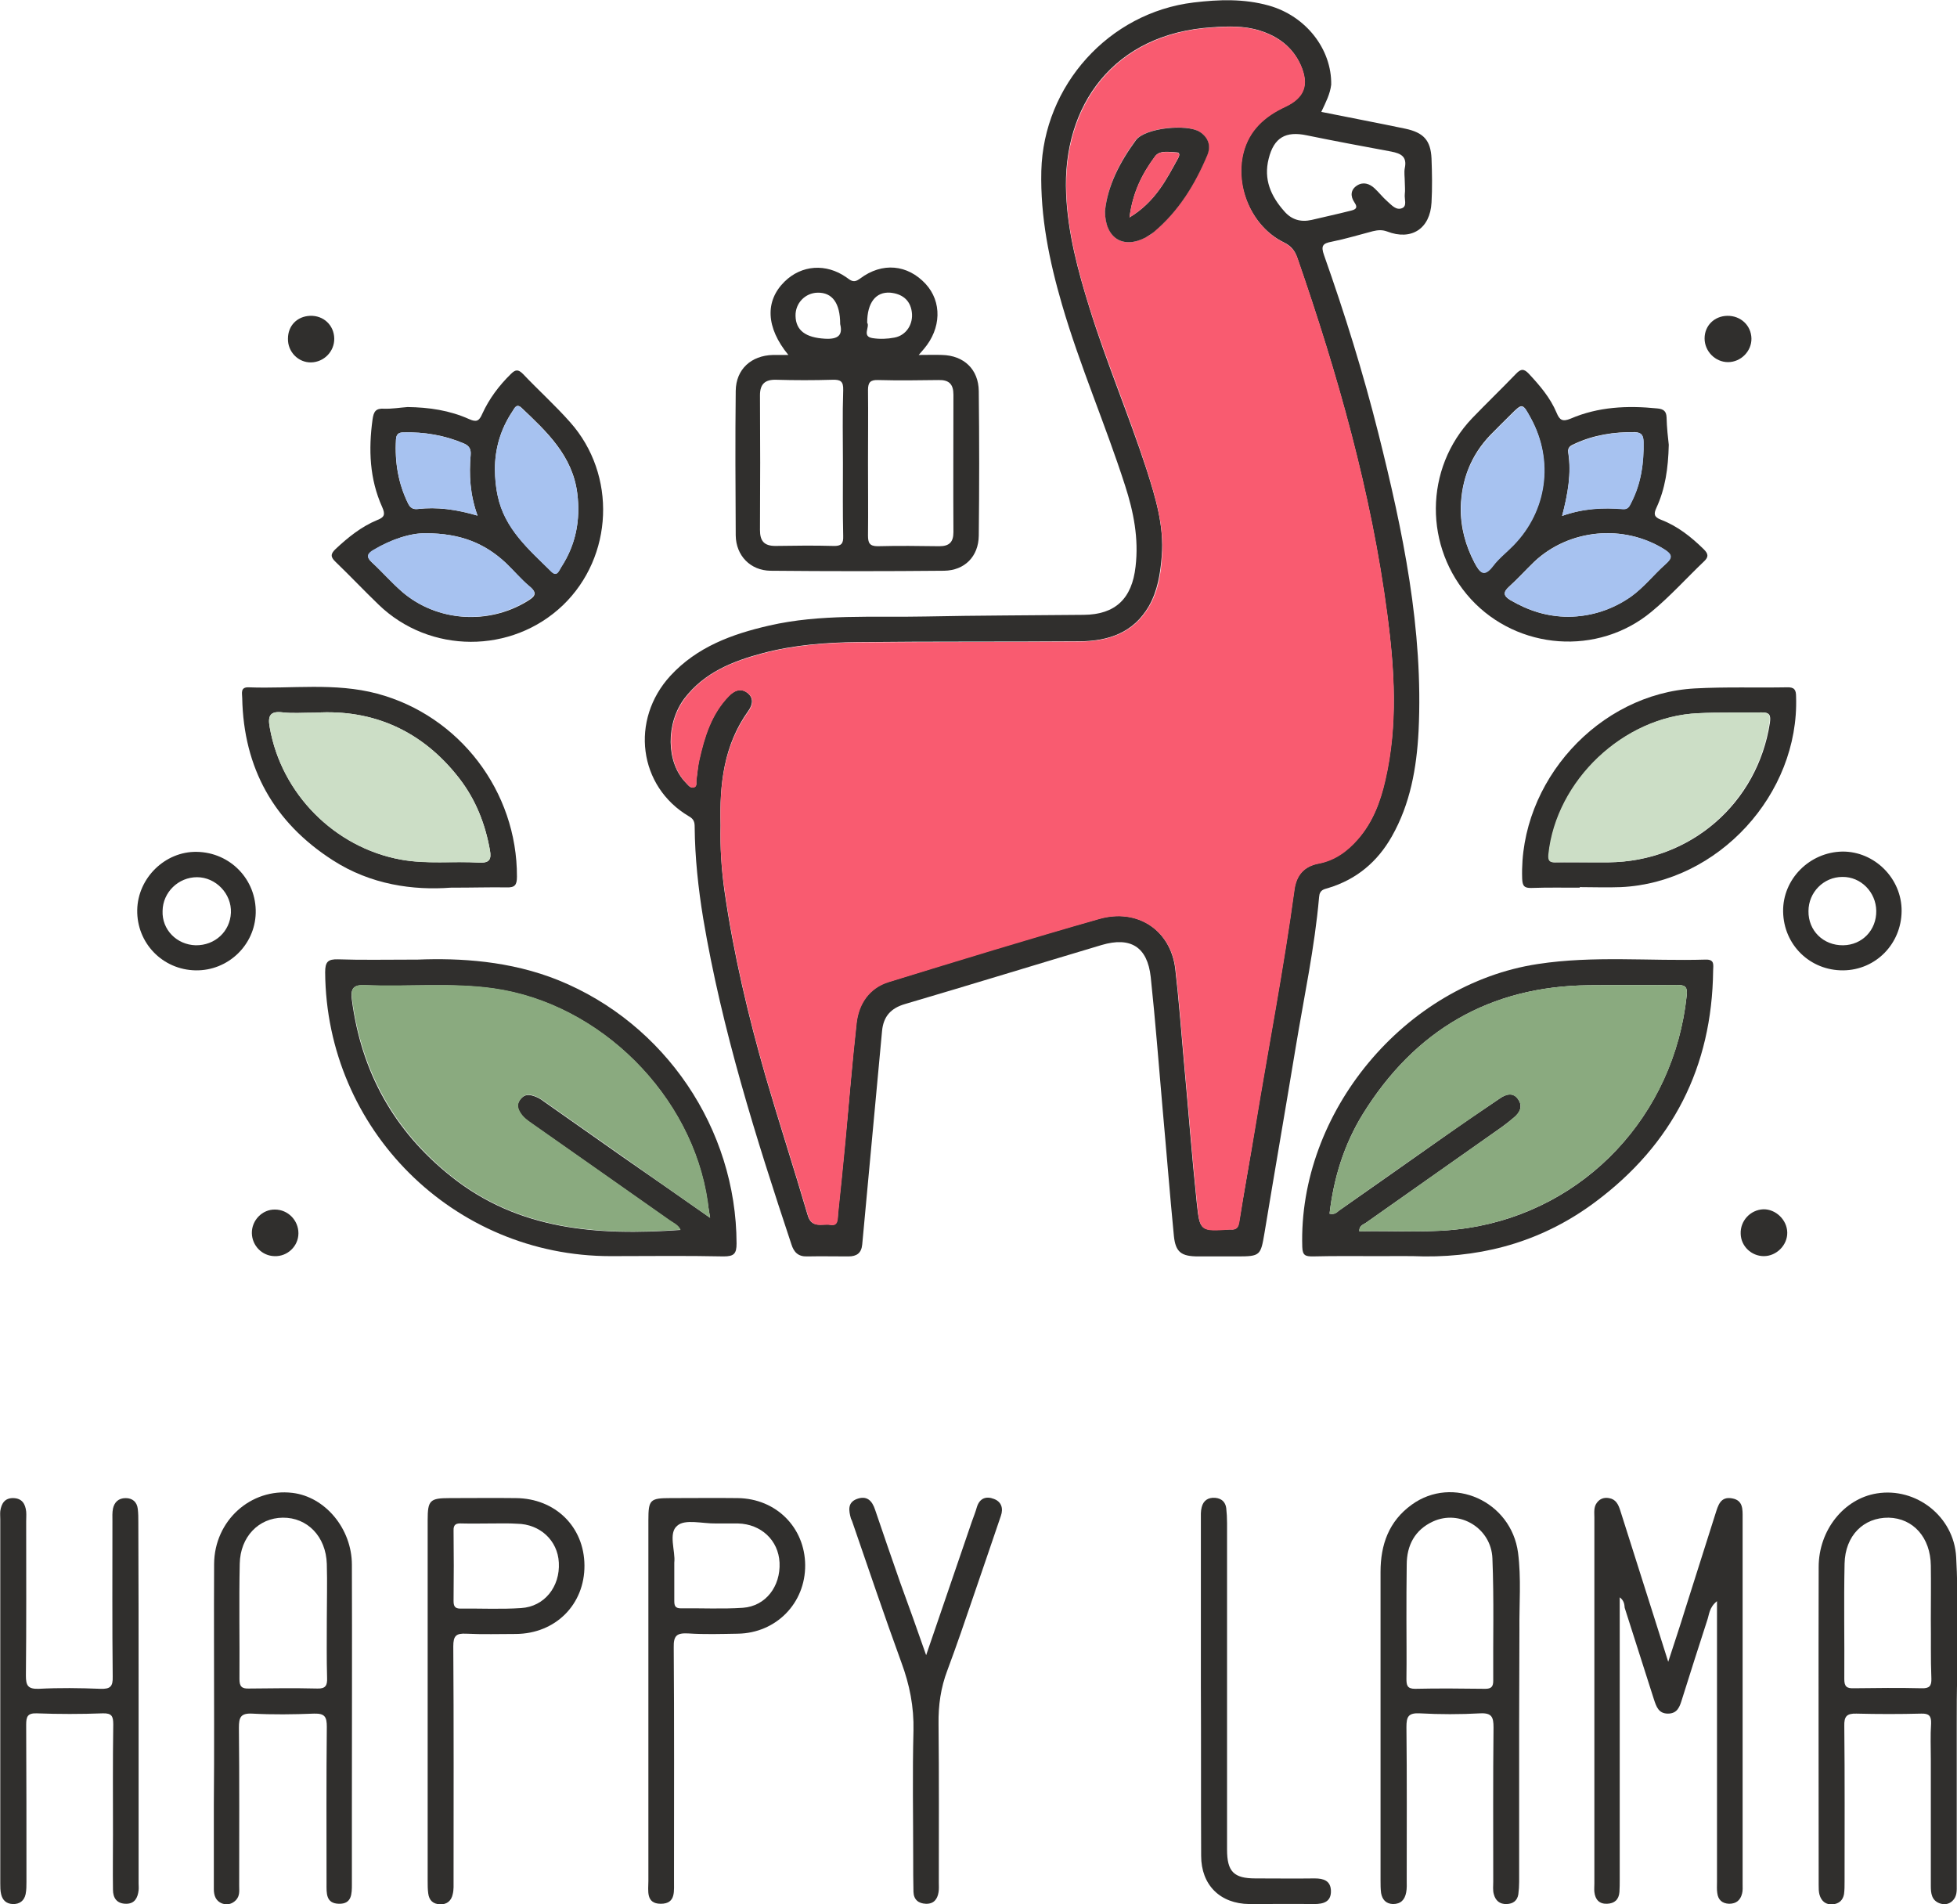 <?xml version="1.0" encoding="utf-8"?>
<!-- Generator: Adobe Illustrator 26.5.0, SVG Export Plug-In . SVG Version: 6.00 Build 0)  -->
<svg version="1.1" id="Слой_1" xmlns="http://www.w3.org/2000/svg" xmlns:xlink="http://www.w3.org/1999/xlink" x="0px" y="0px"
	 viewBox="0 0 710.2 690.9" style="enable-background:new 0 0 710.2 690.9;" xml:space="preserve">
<style type="text/css">
	.st0{fill:#302F2D;}
	.st1{fill:#F95B70;}
	.st2{fill:#8AAA7F;}
	.st3{fill:#A7C2F0;}
	.st4{fill:#CCDEC6;}
</style>
<g>
	<path class="st0" d="M479.5,40.6c10.4,2.1,20.5,4,30.5,6.1c6.6,1.4,9.2,4.2,9.5,10.8c0.2,5.3,0.3,10.7,0,16
		c-0.5,9.5-7.3,13.9-16.1,10.5c-1.9-0.7-3.5-0.5-5.2-0.1c-5,1.3-9.9,2.8-14.9,3.8c-3.3,0.6-4,1.5-2.8,4.9
		c7.5,21.2,14.2,42.7,19.7,64.6c8.9,35.5,16.4,71.2,14.6,108.1c-0.7,13.4-3,26.4-9.7,38.2c-5.2,9.2-12.8,15.6-23,18.7
		c-1.6,0.5-3.2,0.6-3.4,3.3c-1.6,18.4-5.5,36.4-8.5,54.6c-3.7,22.4-7.6,44.8-11.3,67.2c-1.4,8.3-1.5,8.6-10,8.6c-4.7,0-9.3,0-14,0
		c-6.2,0-8.3-1.5-8.9-7.5c-1.5-15.4-2.7-30.8-4.1-46.2c-1.4-15.9-2.6-31.8-4.3-47.7c-1.2-10.9-7.3-14.7-17.8-11.6
		c-23.8,7.1-47.5,14.4-71.3,21.4c-5.2,1.5-7.9,4.5-8.4,9.8c-1.4,15.1-2.8,30.1-4.2,45.2c-1,10.8-2,21.5-3,32.3c-0.3,3.1-2,4.3-5,4.3
		c-5,0-10-0.1-15,0c-3.2,0.1-4.8-1.5-5.7-4.4c-12.9-38.8-25.2-77.8-32-118.2c-1.8-11-3-22.1-3.1-33.2c0-1.8-0.3-2.9-2.1-3.9
		c-18.3-10.8-21.4-35-6.7-51c9.7-10.5,22.3-15.1,35.8-18.2c18.7-4.3,37.7-2.9,56.7-3.3c19.2-0.4,38.3-0.4,57.5-0.6
		c11.5-0.1,17.5-5.9,18.8-17.5c1.2-10.2-0.7-19.8-3.8-29.4c-7.1-22.1-16.4-43.4-22.9-65.7c-4.6-15.8-7.9-31.8-7.5-48.5
		c0.8-31,24.5-57.4,55.3-61.1c9.2-1.1,18.2-1.4,27.2,1.1c13.6,3.8,22.9,15.9,22.7,28.7C482.7,34.1,481.2,37,479.5,40.6z
		 M261.5,299.5c-0.2,7.8,0.3,15.8,1.4,23.7c3.3,22.9,8.6,45.4,15,67.6c4.9,16.8,10.3,33.4,15.2,50.1c1.4,5,5.3,3,8.2,3.5
		c3,0.5,2.6-2.4,2.8-4.2c0.9-8.6,1.8-17.2,2.6-25.8c1.4-14.4,2.5-28.8,4.1-43.2c0.8-7.1,4.6-12.8,11.6-14.9
		c25.4-7.9,50.8-15.7,76.4-22.9c14-4,26,4.1,27.7,18.1c1.3,11.1,2.1,22.2,3.1,33.3c1.6,17.2,2.9,34.5,4.7,51.6
		c1.1,10.4,1.3,10.3,11.8,9.7c0.2,0,0.3,0,0.5,0c2.1,0.2,2.8-0.8,3.1-2.9c1.9-11.6,4-23.2,5.9-34.9c4.7-28.5,10.2-56.9,14.1-85.5
		c0.7-5,3.3-8.4,8.8-9.5c5.7-1.1,10.3-4.5,14.2-8.8c5.5-6.2,8.2-13.6,10-21.5c4.6-20,3.4-40.1,0.7-60.1
		c-5.8-44.3-18-87.1-32.6-129.3c-0.9-2.7-2.3-4.4-5-5.7c-11.4-5.6-17.8-20.1-14.6-32.5c2.1-8.3,7.7-13.3,15.2-16.7
		c7-3.3,8.7-8,5.6-15.1c-2.9-6.5-8.1-10.4-14.8-12.5c-5.7-1.8-11.5-1.6-17.3-1.2c-35.7,2.2-54.5,28.4-53,60.5
		c0.6,14.2,4.3,27.9,8.5,41.4c6.1,19.7,14.2,38.7,20.6,58.3c3.3,10.3,6.5,20.7,5.6,31.7c-0.5,6.3-1.5,12.6-4.7,18.2
		c-5.6,9.6-14.6,12.6-25,12.7c-26.8,0.2-53.6,0-80.5,0.3c-11.6,0.1-23.3,1-34.6,4c-10.9,2.9-21.2,7-28.4,16.4
		c-6.8,9-6.7,23.2,0.4,30.5c0.8,0.8,1.6,2.1,2.8,1.8c1.6-0.3,0.9-1.9,1.1-2.9c0.4-2.3,0.5-4.6,1-6.9c1.9-8.5,4.4-16.8,10.7-23.3
		c1.9-1.9,4.2-3.1,6.7-1.3c2.6,1.9,2,4.5,0.5,6.6C262.6,270.4,261.1,284.6,261.5,299.5z M509.8,66C509.8,66,509.8,66,509.8,66
		c0-1.7-0.3-3.4,0-5c0.9-4.2-1.4-5.3-4.9-6c-10.2-1.9-20.5-3.8-30.7-5.9c-7.6-1.6-11.9,0.8-13.8,8.5c-1.9,7.5,0.8,13.6,5.7,19.1
		c2.6,3,5.9,4,9.9,3.1c4.6-1.1,9.3-2.1,14-3.3c1.6-0.4,3.1-0.8,1.5-3.1c-1.5-2.2-1.4-4.6,1-6.1c2.2-1.4,4.5-0.7,6.4,1.1
		c1.6,1.5,2.9,3.2,4.5,4.6c1.6,1.4,3.3,3.5,5.5,2.5c1.8-0.8,0.7-3.3,0.9-5C510,69,509.8,67.5,509.8,66z"/>
	<path class="st0" d="M286.1,128.8c-8.2-10-8.5-19.6-1.4-26.6c6.2-6.1,15.1-6.7,22.4-1.6c1.6,1.1,2.6,2.3,5,0.5
		c8.1-6.1,17.3-5.1,23.8,1.9c6,6.5,5.7,16.2-0.6,23.6c-0.4,0.5-0.8,0.9-1.9,2.2c3.4,0,5.9-0.1,8.5,0c7.9,0.2,13.2,5.2,13.3,13.1
		c0.2,17.5,0.2,35,0,52.5c-0.1,7.5-5.1,12.6-12.6,12.7c-21,0.2-42,0.2-63,0c-7.3-0.1-12.5-5.5-12.6-12.8c-0.1-17.5-0.2-35,0-52.5
		c0.1-7.8,5.6-12.8,13.5-13C282,128.8,283.6,128.8,286.1,128.8z M315,167.9c0,8.8,0.1,17.6,0,26.4c0,2.6,0.5,3.9,3.5,3.9
		c7.5-0.2,15-0.1,22.4,0c3.6,0,5.1-1.5,5.1-5.1c-0.1-16.6,0-33.2,0-49.9c0-3.8-1.6-5.4-5.4-5.3c-7.3,0.1-14.6,0.2-21.9,0
		c-2.8-0.1-3.7,0.8-3.7,3.6C315.1,150.2,315,159,315,167.9z M305.9,168.1c0-8.8-0.2-17.6,0.1-26.5c0.1-3.2-0.9-3.9-3.9-3.8
		c-6.8,0.2-13.6,0.2-20.5,0c-4-0.1-5.8,1.6-5.8,5.6c0.1,16.3,0.1,32.6,0,48.9c0,3.9,1.4,5.8,5.6,5.8c7-0.1,14-0.2,21,0
		c2.9,0.1,3.7-0.8,3.6-3.6C305.8,185.7,305.9,176.9,305.9,168.1z M304.9,117.6c0-7.7-2.9-11.5-8.2-11.4c-4.5,0.1-8.1,3.8-8,8.4
		c0.1,5.4,3.8,7.9,10.6,8.3C304.2,123.2,305.9,121.6,304.9,117.6z M314.7,117.1c1.1,1.5-2.1,5,2,5.6c2.6,0.4,5.3,0.3,7.9-0.2
		c4.3-0.8,6.9-4.9,6.3-9.3c-0.6-4.5-3.7-6.6-7.8-7C317.8,105.8,314.7,109.9,314.7,117.1z"/>
	<path class="st0" d="M151.6,348.2c15.2-0.6,33.5,0.4,51.1,7.5c38.7,15.7,64.5,53.9,64.6,95.5c0,3.7-0.9,4.7-4.7,4.7
		c-13.7-0.3-27.3-0.1-41-0.1c-57.1,0-103.2-46-103.6-103c0-3.8,1-4.8,4.7-4.7C131.3,348.4,139.8,348.2,151.6,348.2z M257.7,441.9
		c-0.4-2.5-0.7-4.1-0.9-5.7c-5.5-38.6-38.9-72-77.7-77.5c-15.6-2.2-31.3-0.5-46.9-1.2c-4.5-0.2-4.9,1.8-4.5,5.3
		c3.4,26.1,15.2,47.5,35.9,64c24.6,19.7,53.4,21.6,83.3,19.5c-0.9-1.8-2.6-2.5-4-3.5c-16.6-11.7-33.2-23.4-49.8-35
		c-1.8-1.3-3.5-2.5-4.6-4.5c-0.8-1.5-0.8-2.8,0.2-4.2c1.1-1.5,2.4-2.1,4.3-1.6c1.7,0.4,3.1,1.2,4.4,2.2c9.5,6.7,19.1,13.4,28.6,20.1
		C236.4,427,246.7,434.2,257.7,441.9z"/>
	<path class="st0" d="M500.4,455.8c-8,0-16-0.1-24,0.1c-2.6,0-3.7-0.3-3.8-3.4c-1.5-48.8,37.2-95.4,85.5-102.7
		c20.2-3.1,40.6-1,60.9-1.6c3.4-0.1,2.7,2.1,2.7,4c-0.4,35-14.7,63-42.7,83.9c-18.3,13.7-39.2,20-62.1,19.8
		C511.4,455.7,505.9,455.8,500.4,455.8z M482.5,440.4c2,0.4,2.6-0.5,3.4-1.1c12.3-8.6,24.5-17.2,36.7-25.8
		c7.2-5.1,14.5-10.1,21.8-15c2.2-1.5,4.8-2.3,6.6,0.5c1.7,2.5,0.5,4.8-1.6,6.5c-1.4,1.2-2.8,2.3-4.3,3.4
		c-16.5,11.6-32.9,23.2-49.4,34.8c-1,0.7-2.5,1-2.4,3.1c13.2-0.3,26.3,0.8,39.3-1.2c42.7-6.5,74.9-40.9,79.5-84.3
		c0.4-3.5-0.8-3.9-3.6-3.9c-10.7,0.1-21.3,0-32,0.1c-35.9,0.4-63.1,16.4-81.9,46.7C487.8,415.2,484,427.4,482.5,440.4z"/>
	<path class="st0" d="M587.8,579.6c0,34.5,0,68.5,0,102.4c0,1.5,0,3-0.1,4.5c-0.2,2.8-1.8,4.2-4.5,4.3c-2.8,0.1-4.3-1.5-4.6-4.3
		c-0.1-1,0-2,0-3c0-44.3,0-88.6,0-132.9c0-1.8-0.3-3.7,0.9-5.3c1.1-1.5,2.6-2,4.4-1.7c2.5,0.4,3.4,2.3,4.1,4.5
		c4.2,13.1,8.3,26.3,12.5,39.4c1.5,4.7,3,9.4,4.9,15.5c2.3-7.1,4.3-13,6.1-18.9c3.7-11.6,7.3-23.1,11-34.7c1-3.1,1.8-6.5,6.1-5.7
		c4,0.7,3.8,4,3.8,7c0,44.3,0,88.6,0,132.9c0,1.2,0.1,2.4-0.2,3.5c-0.6,2.4-2.1,3.7-4.7,3.7c-2.5-0.1-4-1.4-4.3-3.9
		c-0.2-1.3-0.1-2.7-0.1-4c0-32,0-64,0-95.9c0-1.8,0-3.5,0-6c-2.9,2.3-2.8,4.9-3.6,7.1c-3.1,9.5-6.1,19-9.1,28.5
		c-0.8,2.6-1.6,5.2-5.1,5.2c-3.4,0-4.2-2.5-5.1-5.2c-3.5-11.1-7.1-22.1-10.6-33.2C589.5,582.2,589.4,580.8,587.8,579.6z"/>
	<path class="st0" d="M605.6,161.4c-0.2,8.6-1.3,16-4.5,22.9c-1,2.2-0.9,3.3,1.7,4.3c6,2.3,10.9,6.2,15.5,10.7
		c1.7,1.7,1.8,2.8,0.1,4.4c-6.4,6.1-12.3,12.7-19.1,18.3c-19.4,16.1-48.5,13.9-65.5-4.6c-17.1-18.7-17-47.4,0.5-65.7
		c5.2-5.4,10.6-10.6,15.8-16c1.8-1.9,2.9-2,4.7-0.1c4,4.3,7.8,8.7,10.1,14.2c1.1,2.7,2.2,3.3,5.1,2.1c10-4.3,20.6-4.8,31.4-3.7
		c2.3,0.2,3.3,1,3.4,3.2C604.9,155.2,605.3,158.8,605.6,161.4z M569.2,223.8c8-0.1,15.6-2.4,22.5-7.2c4.8-3.4,8.4-8,12.7-11.9
		c2.6-2.3,2.5-3.5-0.5-5.4c-14.7-9.2-34.4-7.4-47.1,4.5c-3.1,3-6,6.2-9.2,9.1c-2.2,2-2,3.3,0.4,4.8
		C554.5,221.5,561.3,223.8,569.2,223.8z M530.1,184.1c-0.1,7.3,1.8,14,5,20.1c1.9,3.6,3.5,5.4,6.7,1.1c2.1-2.8,4.9-4.9,7.4-7.5
		c12.2-12.5,14.6-30.8,6.3-46.1c-3-5.5-3-5.5-7.3-1.2c-2.5,2.5-5,4.9-7.4,7.4C533.8,165.2,530.4,174,530.1,184.1z M566.9,187.2
		c7.6-2.7,14.9-3.1,22.1-2.5c2,0.2,2.4-1.3,3.1-2.7c3.5-6.8,4.5-14.2,4.3-21.7c0-2-0.5-3.4-3.1-3.5c-7.6-0.1-14.9,1-21.8,4.2
		c-1.4,0.6-2.7,1.2-2.4,3.2C570.3,171.8,569,179.1,566.9,187.2z"/>
	<path class="st0" d="M147.9,147.7c7.8,0.1,15.3,1.2,22.4,4.4c2.7,1.2,3.6,0.6,4.7-1.9c2.5-5.5,6.1-10.3,10.4-14.5
		c1.7-1.7,2.7-1.7,4.4,0c5.6,5.9,11.7,11.4,17.1,17.5c17,19.1,15.7,48.8-2.6,66.4c-18.6,17.8-48.4,17.7-66.9-0.2
		c-5.3-5.1-10.3-10.4-15.6-15.5c-1.9-1.8-1.9-2.9,0-4.7c4.5-4.2,9.3-8.1,15.1-10.5c2.6-1,3-2,1.8-4.7c-4.6-10.2-5-20.9-3.5-31.8
		c0.4-2.8,1.1-4.1,4.2-3.9C142.3,148.4,145.1,147.9,147.9,147.7z M179.6,170.4c0.1,3.2,0.3,6.3,1,9.4c2.5,12.1,11.4,19.6,19.5,27.6
		c2.1,2.1,2.8-0.5,3.6-1.7c5.3-8.1,7-17.1,5.8-26.7c-1.7-13.6-11-22.3-20.2-31c-1.9-1.8-2.6,0.2-3.3,1.2
		C181.7,155.6,179.6,162.7,179.6,170.4z M154.5,193.5c-5.4-0.1-12.4,2.1-18.9,6.1c-2.2,1.3-2.8,2.5-0.6,4.5
		c3.8,3.5,7.2,7.4,11.1,10.8c12.6,10.7,31.1,11.9,45.2,3.3c2.8-1.7,4-2.9,0.8-5.5c-3.1-2.5-5.6-5.6-8.5-8.4
		C176,197.2,167.2,193.5,154.5,193.5z M173.3,187.1c-2.8-7.8-3.1-14.9-2.5-22c0.2-2.2-0.6-3.4-2.5-4.2c-7-3-14.3-4.2-21.9-4
		c-1.8,0-2.6,0.7-2.7,2.6c-0.5,8.1,0.8,15.9,4.4,23.2c0.8,1.6,1.8,2.2,3.5,2C158.6,183.9,165.4,184.8,173.3,187.1z"/>
	<path class="st0" d="M551.3,625.9c0,19,0,38,0,57c0,1.5-0.1,3-0.3,4.5c-0.4,2.3-1.9,3.4-4.2,3.5c-2.6,0.1-4.1-1.3-4.7-3.6
		c-0.4-1.4-0.2-3-0.2-4.5c0-18.7-0.1-37.3,0.1-56c0-3.7-0.6-5.3-4.8-5.1c-7.3,0.4-14.7,0.4-22,0c-4.2-0.2-4.8,1.3-4.8,5
		c0.2,18.5,0.1,37,0.1,55.5c0,1.5,0.1,3-0.2,4.5c-0.5,2.6-1.9,4.2-4.8,4.2c-2.6-0.1-3.9-1.7-4.3-4c-0.2-1.5-0.2-3-0.2-4.5
		c0-37.3,0-74.6,0-112c0-9.9,3-18.4,11.3-24.4c14.9-10.8,36.1-1.3,38.6,17.4c1.2,9.3,0.4,18.6,0.5,28
		C551.4,602.9,551.3,614.4,551.3,625.9z M510.4,587.6C510.4,587.6,510.4,587.6,510.4,587.6c0,7.2,0.1,14.3,0,21.5
		c0,2.3,0.2,3.7,3.1,3.7c8.5-0.2,17-0.1,25.5,0c2.2,0,2.9-0.8,2.9-2.9c-0.1-14.8,0.3-29.6-0.3-44.4c-0.4-11-11.9-17.9-21.6-13.4
		c-6.5,3-9.5,8.6-9.5,15.7C510.4,574.3,510.4,580.9,510.4,587.6z"/>
	<path class="st0" d="M710.1,625.8c0,19.3,0,38.6,0,58c0,2.2,0.2,4.3-1.6,6c-1.4,1.3-3.1,1.4-4.7,0.8c-2.8-1.1-3.1-3.6-3.1-6.2
		c0-15.3,0-30.7,0-46c0-4.3-0.2-8.7,0.1-13c0.1-2.8-0.8-3.7-3.6-3.6c-7.8,0.2-15.7,0.2-23.5,0c-3.5-0.1-4.5,1-4.4,4.5
		c0.2,18.8,0.1,37.6,0.1,56.5c0,1.5,0,3-0.2,4.5c-0.4,2.2-1.8,3.5-4.1,3.7c-2.5,0.2-4.1-1.1-4.8-3.5c-0.3-1.1-0.3-2.3-0.3-3.5
		c0-38.5-0.1-77,0-115.4c0-13.4,9.2-24.8,21.1-26.7c14.2-2.3,28,8.3,28.8,23.1c0.8,14.3,0.3,28.6,0.4,43
		C710.1,613.8,710.1,619.8,710.1,625.8z M700.7,587.6c0-6.5,0.1-13,0-19.5c-0.1-10.2-6.4-17.2-15.3-17.4c-9.1-0.1-15.8,6.5-16,16.7
		c-0.3,14,0,28-0.1,41.9c0,2.7,0.9,3.4,3.5,3.3c8.2-0.1,16.3-0.2,24.5,0c2.9,0.1,3.7-0.8,3.6-3.6
		C700.6,601.9,700.8,594.7,700.7,587.6z"/>
	<path class="st0" d="M50.3,617.4c0,22,0,44,0,66c0,0.8,0.1,1.7,0,2.5c-0.3,2.7-1.4,4.9-4.5,4.9c-3.4,0-4.8-2.1-4.8-5.1
		c-0.1-6.7,0-13.3,0-20c0-13.3-0.1-26.7,0.1-40c0-2.9-0.5-4.1-3.8-4c-8,0.3-16,0.3-24,0c-3.3-0.1-3.8,1.2-3.8,4.1
		c0.1,19,0.1,38,0.1,57c0,1.5,0,3-0.3,4.5c-0.5,2.4-2.2,3.7-4.7,3.6c-2.3-0.1-3.7-1.4-4.2-3.6c-0.3-1.3-0.3-2.6-0.3-4
		c0-44,0-88,0-132c0-1-0.1-2,0-3c0.4-2.7,1.6-4.8,4.8-4.7c3.1,0.1,4.3,2.1,4.6,4.9c0.1,1.2,0,2.3,0,3.5c0,18.7,0.1,37.3-0.1,56
		c0,3.6,0.7,4.9,4.6,4.8c7.5-0.4,15-0.3,22.5,0c3.5,0.1,4.5-0.8,4.4-4.4c-0.2-18.8-0.1-37.7-0.1-56.5c0-1.5-0.1-3,0.2-4.5
		c0.5-2.3,2-3.8,4.6-3.8c2.5,0,4.1,1.4,4.4,3.9c0.2,1.6,0.2,3.3,0.2,5C50.3,574.1,50.3,595.8,50.3,617.4
		C50.3,617.4,50.3,617.4,50.3,617.4z"/>
	<path class="st0" d="M77.7,625.4c0-19.3-0.1-38.6,0-57.9c0.1-15.7,13.3-27.6,28.4-25.8c11.9,1.4,21.6,13,21.6,26.1
		c0.1,29.6,0,59.3,0,88.9c0,9,0,18,0,27c0,3.5,0,7.2-4.7,7.1c-4.8-0.1-4.5-3.9-4.5-7.3c0-19-0.1-38,0.1-56.9c0-3.6-0.7-4.9-4.6-4.8
		c-7.5,0.3-15,0.4-22.5,0c-4.2-0.2-4.8,1.4-4.8,5.1c0.2,19.1,0.1,38.3,0.1,57.4c0,1.8,0.3,3.6-1.2,5.2c-1.5,1.5-3.2,1.8-5,1.2
		c-2.3-0.9-3-2.9-3-5.2c0-10.2,0-20.3,0-30.5C77.7,645.1,77.7,635.2,77.7,625.4z M118.6,587.9c0-6.8,0.2-13.6,0-20.4
		c-0.3-10-7.1-16.9-16-16.8c-8.7,0.1-15.4,6.9-15.6,16.7c-0.3,14,0,27.9-0.1,41.9c0,2.6,0.8,3.5,3.4,3.4c8.3-0.1,16.6-0.2,24.9,0
		c3,0.1,3.6-1.2,3.5-3.8C118.5,601.9,118.6,594.9,118.6,587.9z"/>
	<path class="st0" d="M155.2,617c0-21.8,0-43.6,0-65.4c0-7.2,0.8-8,8-8c8,0,16-0.1,24,0c14.3,0.1,24.8,10.4,24.9,24.4
		c0.1,14.2-10.5,24.8-24.9,24.9c-6,0-12,0.2-18-0.1c-3.7-0.2-4.7,0.8-4.7,4.6c0.2,28.3,0.1,56.6,0.1,84.9c0,1.7,0.1,3.4-0.3,5
		c-0.5,2.4-2.1,3.8-4.6,3.7c-2.6-0.1-4-1.5-4.3-4c-0.2-1.5-0.2-3-0.2-4.5C155.2,660.6,155.2,638.8,155.2,617z M178.6,552.8
		c-3.7,0-7.3,0.1-11,0c-1.9-0.1-3.1,0.2-3,2.6c0.1,8.5,0.1,17,0,25.5c0,1.8,0.4,2.8,2.5,2.8c7.3-0.1,14.7,0.3,22-0.2
		c8.5-0.5,14.2-7.8,13.7-16.5c-0.4-8-6.8-14-15.2-14.1C184.6,552.7,181.6,552.8,178.6,552.8z"/>
	<path class="st0" d="M235.3,617c0-21.8,0-43.6,0-65.4c0-7.4,0.6-8,8-8c8.2,0,16.3-0.1,24.5,0c13.9,0.2,24.3,10.7,24.4,24.3
		c0.1,13.8-10.5,24.7-24.5,24.9c-6,0.1-12,0.3-18-0.1c-4.1-0.2-5.3,0.8-5.2,5.1c0.2,27.1,0.1,54.3,0.1,81.4c0,1,0,2,0,3
		c-0.1,3.7,0.9,8.6-4.8,8.6c-5.5,0-4.5-4.8-4.5-8.3C235.3,660.6,235.3,638.8,235.3,617z M244.7,567c0,5.1,0,9.4,0,13.8
		c0,1.7,0.2,2.8,2.4,2.8c7.5-0.1,15,0.3,22.5-0.2c8.3-0.6,13.7-7.8,13.3-16.4c-0.4-8.1-6.7-14-15.1-14.2c-2.7,0-5.3,0-8,0
		c-4.8,0.1-11.2-1.7-14,0.8C242.4,556.3,245.2,562.9,244.7,567z"/>
	<path class="st0" d="M163.5,322.1c-13.4,1-28.9-1-42.8-10c-21.3-13.7-32.3-33.4-32.8-58.8c0-1.6-0.8-4,2.3-3.9
		c15.6,0.6,31.3-1.8,46.7,2.3c29.9,8,50.8,35.5,50.7,66.4c0,3.1-0.8,4-3.8,3.9C177.9,321.9,172.1,322.1,163.5,322.1z M114.5,258.6
		c-4.8,0-8.3,0.3-11.8-0.1c-4.7-0.6-5.6,1.2-4.8,5.5c4.2,24,23.5,43.5,47.5,47.9c9.4,1.7,18.9,0.5,28.4,1.1c3.8,0.2,4.6-1.1,4-4.5
		c-1.7-9.5-5.1-18.2-11-25.9C153.2,265,135.2,257.3,114.5,258.6z"/>
	<path class="st0" d="M573.3,322.1c-5.8,0-11.7-0.1-17.5,0.1c-2.7,0.1-3.3-0.8-3.4-3.4c-1.2-35.1,27.7-67.1,62.7-69
		c11.1-0.6,22.3-0.2,33.4-0.4c2.7-0.1,3.3,0.9,3.3,3.4c1.2,35.4-28.3,67.5-63.6,69.1c-5,0.2-10,0-15,0
		C573.3,322,573.3,322,573.3,322.1z M576.9,312.9C576.9,312.9,576.9,312.9,576.9,312.9c2.3,0,4.7,0,7,0
		c29.6-0.3,53.9-21.4,58.4-50.6c0.4-2.9-0.1-3.8-3.1-3.8c-7.6,0.2-15.3-0.1-22.9,0.3c-27,1.2-51.4,24.4-54.2,51.2
		c-0.2,2.2,0.2,3,2.5,2.9C568.6,312.9,572.8,312.9,576.9,312.9z"/>
	<path class="st0" d="M336.1,600.6c5.8-16.9,11.2-32.7,16.6-48.5c0.6-1.7,1.3-3.4,1.8-5.2c1-3.3,3.4-4.1,6.2-3
		c2.7,1,3.5,3.4,2.5,6.2c-3.3,9.6-6.5,19.2-9.8,28.7c-3.1,9.1-6.2,18.2-9.6,27.3c-2.4,6.3-3.3,12.7-3.2,19.5
		c0.2,19.2,0.1,38.3,0.1,57.5c0,1.2,0.1,2.3-0.1,3.5c-0.4,2.6-1.8,4.3-4.6,4.2c-2.7-0.1-4.4-1.5-4.5-4.3c-0.1-4-0.1-8-0.1-12
		c0-15.5-0.3-31,0.1-46.5c0.2-8.7-1.4-16.7-4.4-24.8c-6.2-17-12-34.2-17.9-51.3c-0.1-0.3-0.3-0.6-0.4-0.9c-0.8-2.9-1.3-5.8,2.2-7.1
		c3.6-1.3,5.5,0.6,6.6,4c3,8.8,6,17.6,9.1,26.4C329.8,582.7,332.8,591.2,336.1,600.6z"/>
	<path class="st0" d="M435.8,611.9c0-20.2,0-40.3,0-60.5c0-1.5-0.1-3,0.3-4.5c0.6-2.4,2.3-3.6,4.9-3.4c2.3,0.2,3.7,1.5,4,3.7
		c0.2,1.8,0.3,3.6,0.3,5.5c0,39.5,0,78.9,0,118.4c0,8,2.4,10.5,10.3,10.5c7.2,0,14.3,0.1,21.5,0c3.2,0,5.8,0.8,5.9,4.5
		c0.1,4-2.7,4.8-6.1,4.8c-7.8-0.1-15.7,0-23.5,0c-10.6-0.1-17.5-6.9-17.5-17.5C435.8,652.9,435.9,632.4,435.8,611.9z"/>
	<path class="st0" d="M668.9,352.1c-12,0.1-21.6-9.2-21.8-21.3c-0.2-11.8,9.6-21.6,21.5-21.8c11.7-0.1,21.6,9.8,21.5,21.6
		C690,342.5,680.7,352,668.9,352.1z M668.9,343c6.9-0.1,12.1-5.5,12-12.5c-0.1-6.8-5.6-12.4-12.3-12.3c-6.8,0-12.3,5.6-12.3,12.4
		C656.2,337.7,661.7,343.1,668.9,343z"/>
	<path class="st0" d="M71,352.1c-12-0.2-21.4-9.9-21.2-21.9c0.2-11.6,10.1-21.3,21.6-21.1c12.2,0.2,21.7,10.1,21.4,22.2
		C92.5,343,82.7,352.3,71,352.1z M71,343c7,0.1,12.5-5,12.8-11.8c0.3-6.9-5.5-12.9-12.3-12.9c-6.8,0-12.4,5.5-12.5,12.2
		C58.7,337.3,64.1,342.8,71,343z"/>
	<path class="st0" d="M121.3,122.8c0.1,4.7-3.7,8.6-8.4,8.7c-4.6,0.1-8.5-3.8-8.4-8.6c0-4.7,3.3-8.1,8-8.3
		C117.4,114.4,121.2,118,121.3,122.8z"/>
	<path class="st0" d="M648.6,447.2c0.1,4.6-3.9,8.6-8.5,8.6c-4.5,0-8.3-3.6-8.4-8.1c-0.2-4.7,3.5-8.7,8.2-8.9
		C644.4,438.7,648.5,442.6,648.6,447.2z"/>
	<path class="st0" d="M635.6,122.8c0.1,4.6-3.8,8.6-8.5,8.6c-4.6,0-8.5-3.9-8.5-8.6c0-4.6,3.5-8.1,8.2-8.2
		C631.7,114.5,635.5,118.1,635.6,122.8z"/>
	<path class="st0" d="M108.3,447.5c0,4.7-4,8.5-8.7,8.3c-4.5-0.1-8.1-3.8-8.2-8.3c-0.1-4.7,3.8-8.7,8.4-8.6
		C104.5,438.9,108.3,442.8,108.3,447.5z"/>
	<path class="st1" d="M261.5,299.5c-0.4-14.9,1.2-29.1,10.2-41.5c1.5-2.1,2.1-4.8-0.5-6.6c-2.5-1.8-4.8-0.7-6.7,1.3
		c-6.3,6.5-8.8,14.8-10.7,23.3c-0.5,2.3-0.7,4.6-1,6.9c-0.2,1.1,0.4,2.6-1.1,2.9c-1.2,0.2-2-1-2.8-1.8c-7-7.3-7.2-21.5-0.4-30.5
		c7.2-9.5,17.5-13.5,28.4-16.4c11.3-3,22.9-3.9,34.6-4c26.8-0.2,53.6-0.1,80.5-0.3c10.3-0.1,19.4-3.1,25-12.7
		c3.3-5.6,4.3-11.8,4.7-18.2c0.8-11-2.3-21.4-5.6-31.7c-6.3-19.6-14.4-38.6-20.6-58.3c-4.2-13.5-7.9-27.3-8.5-41.4
		c-1.4-32.1,17.3-58.3,53-60.5c5.8-0.4,11.7-0.6,17.3,1.2c6.6,2.1,11.9,6,14.8,12.5c3.1,7.1,1.4,11.8-5.6,15.1
		c-7.5,3.5-13.1,8.5-15.2,16.7c-3.1,12.5,3.2,26.9,14.6,32.5c2.6,1.3,4,3,5,5.7c14.6,42.2,26.8,85,32.6,129.3
		c2.6,20,3.9,40.1-0.7,60.1c-1.8,7.9-4.6,15.3-10,21.5c-3.8,4.4-8.4,7.7-14.2,8.8c-5.5,1-8.1,4.4-8.8,9.5
		c-3.9,28.6-9.4,57-14.1,85.5c-1.9,11.6-4.1,23.2-5.9,34.9c-0.3,2.1-1,3-3.1,2.9c-0.2,0-0.3,0-0.5,0c-10.5,0.7-10.8,0.7-11.8-9.7
		c-1.8-17.2-3.1-34.4-4.7-51.6c-1-11.1-1.8-22.2-3.1-33.3c-1.7-13.9-13.7-22.1-27.7-18.1c-25.6,7.3-51,15.1-76.4,22.9
		c-7,2.2-10.8,7.9-11.6,14.9c-1.6,14.4-2.8,28.8-4.1,43.2c-0.8,8.6-1.7,17.2-2.6,25.8c-0.2,1.8,0.2,4.8-2.8,4.2
		c-2.9-0.5-6.7,1.5-8.2-3.5c-4.9-16.8-10.3-33.4-15.2-50.1c-6.4-22.2-11.7-44.7-15-67.6C261.8,315.3,261.3,307.3,261.5,299.5z
		 M401,76.7c0.2,9.9,6.7,13.7,14.6,9.5c1-0.5,2.1-1.1,2.9-1.9c9-7.5,15-17.2,19.5-27.9c1.5-3.5,0.5-6.6-2.8-8.6
		c-4.7-3-19.8-1.4-23.1,3.1C406.3,58.8,401.9,67.5,401,76.7z"/>
	<path class="st2" d="M257.7,441.9c-11-7.7-21.3-14.9-31.6-22.2c-9.5-6.7-19.1-13.4-28.6-20.1c-1.4-1-2.8-1.8-4.4-2.2
		c-1.9-0.5-3.2,0.1-4.3,1.6c-1,1.4-1,2.7-0.2,4.2c1,2,2.8,3.3,4.6,4.5c16.6,11.7,33.2,23.3,49.8,35c1.4,1,3.2,1.7,4,3.5
		c-29.9,2.1-58.7,0.2-83.3-19.5c-20.6-16.5-32.4-37.9-35.9-64c-0.5-3.5,0-5.5,4.5-5.3c15.6,0.7,31.3-1,46.9,1.2
		c38.7,5.5,72.1,38.9,77.7,77.5C257,437.8,257.3,439.4,257.7,441.9z"/>
	<path class="st2" d="M482.5,440.4c1.5-13,5.3-25.2,12.1-36.2c18.8-30.3,45.9-46.3,81.9-46.7c10.7-0.1,21.3,0,32-0.1
		c2.9,0,4,0.4,3.6,3.9c-4.5,43.4-36.8,77.7-79.5,84.3c-13,2-26.2,0.8-39.3,1.2c-0.1-2.1,1.4-2.4,2.4-3.1
		c16.4-11.6,32.9-23.2,49.4-34.8c1.5-1.1,2.9-2.2,4.3-3.4c2.1-1.8,3.3-4,1.6-6.5c-1.8-2.7-4.5-1.9-6.6-0.5c-7.3,4.9-14.5,10-21.8,15
		c-12.3,8.6-24.5,17.2-36.7,25.8C485.2,439.9,484.5,440.8,482.5,440.4z"/>
	<path class="st3" d="M569.2,223.8c-7.9-0.1-14.7-2.3-21.1-6.1c-2.5-1.5-2.7-2.8-0.4-4.8c3.2-2.9,6.1-6.2,9.2-9.1
		c12.7-11.9,32.4-13.6,47.1-4.5c3,1.9,3.1,3.1,0.5,5.4c-4.4,3.8-7.9,8.5-12.7,11.9C584.8,221.4,577.2,223.7,569.2,223.8z"/>
	<path class="st3" d="M530.2,184.1c0.2-10.1,3.7-18.8,10.7-26.1c2.4-2.5,4.9-5,7.4-7.4c4.3-4.3,4.3-4.3,7.3,1.2
		c8.4,15.3,5.9,33.6-6.3,46.1c-2.4,2.5-5.3,4.7-7.4,7.5c-3.3,4.3-4.8,2.5-6.7-1.1C531.9,198,530.1,191.4,530.2,184.1z"/>
	<path class="st3" d="M566.9,187.2c2.1-8.1,3.4-15.4,2.3-22.9c-0.3-2,1-2.6,2.4-3.2c6.9-3.2,14.2-4.4,21.8-4.2c2.6,0,3,1.4,3.1,3.5
		c0.1,7.6-0.9,14.9-4.3,21.7c-0.7,1.3-1.1,2.8-3.1,2.7C581.7,184.2,574.5,184.5,566.9,187.2z"/>
	<path class="st3" d="M179.6,170.4c0-7.7,2.1-14.7,6.4-21.1c0.7-1.1,1.4-3.1,3.3-1.2c9.2,8.7,18.5,17.5,20.2,31
		c1.2,9.6-0.5,18.5-5.8,26.7c-0.8,1.2-1.5,3.7-3.6,1.7c-8.1-8-17-15.5-19.5-27.6C179.9,176.6,179.6,173.5,179.6,170.4z"/>
	<path class="st3" d="M154.5,193.5c12.6,0,21.5,3.7,29,10.7c2.9,2.7,5.5,5.8,8.5,8.4c3.2,2.6,2,3.8-0.8,5.5
		c-14.1,8.6-32.6,7.5-45.2-3.3c-3.9-3.3-7.3-7.3-11.1-10.8c-2.2-2-1.6-3.2,0.6-4.5C142.1,195.6,149.2,193.4,154.5,193.5z"/>
	<path class="st3" d="M173.3,187.1c-7.8-2.3-14.7-3.2-21.7-2.4c-1.7,0.2-2.8-0.5-3.5-2c-3.6-7.3-4.8-15.1-4.4-23.2
		c0.1-1.9,0.9-2.6,2.7-2.6c7.6-0.2,14.9,1.1,21.9,4c1.9,0.8,2.7,2,2.5,4.2C170.2,172.2,170.5,179.3,173.3,187.1z"/>
	<path class="st4" d="M114.5,258.6c20.7-1.3,38.8,6.4,52.3,24c5.9,7.7,9.3,16.4,11,25.9c0.6,3.4-0.2,4.7-4,4.5
		c-9.4-0.5-18.9,0.7-28.4-1.1c-24-4.4-43.3-23.9-47.5-47.9c-0.8-4.3,0.1-6.1,4.8-5.5C106.1,258.9,109.7,258.6,114.5,258.6z"/>
	<path class="st4" d="M576.9,312.9c-4.2,0-8.3-0.1-12.5,0c-2.2,0.1-2.7-0.7-2.5-2.9c2.8-26.8,27.2-50,54.2-51.2
		c7.6-0.4,15.3-0.1,22.9-0.3c3-0.1,3.6,0.8,3.1,3.8c-4.5,29.2-28.8,50.3-58.4,50.6C581.6,312.9,579.3,312.9,576.9,312.9
		C576.9,312.9,576.9,312.9,576.9,312.9z"/>
	<path class="st0" d="M401,76.7c0.9-9.2,5.4-17.9,11.2-25.8c3.3-4.5,18.4-6,23.1-3.1c3.2,2,4.3,5.1,2.8,8.6
		c-4.5,10.7-10.5,20.4-19.5,27.9c-0.9,0.7-1.9,1.3-2.9,1.9C407.7,90.4,401.1,86.6,401,76.7z M409.9,78.9
		c9.4-5.7,13.4-13.8,17.7-21.6c0.4-0.7,0.7-1.9-0.4-2c-2.8-0.1-6.3-0.9-8,1.4C414.6,62.9,411.1,69.6,409.9,78.9z"/>
	<path class="st1" d="M409.9,78.9c1.2-9.3,4.7-16,9.2-22.1c1.7-2.3,5.2-1.6,8-1.4c1.1,0,0.9,1.2,0.4,2
		C423.3,65.1,419.3,73.2,409.9,78.9z"/>
</g>
</svg>
